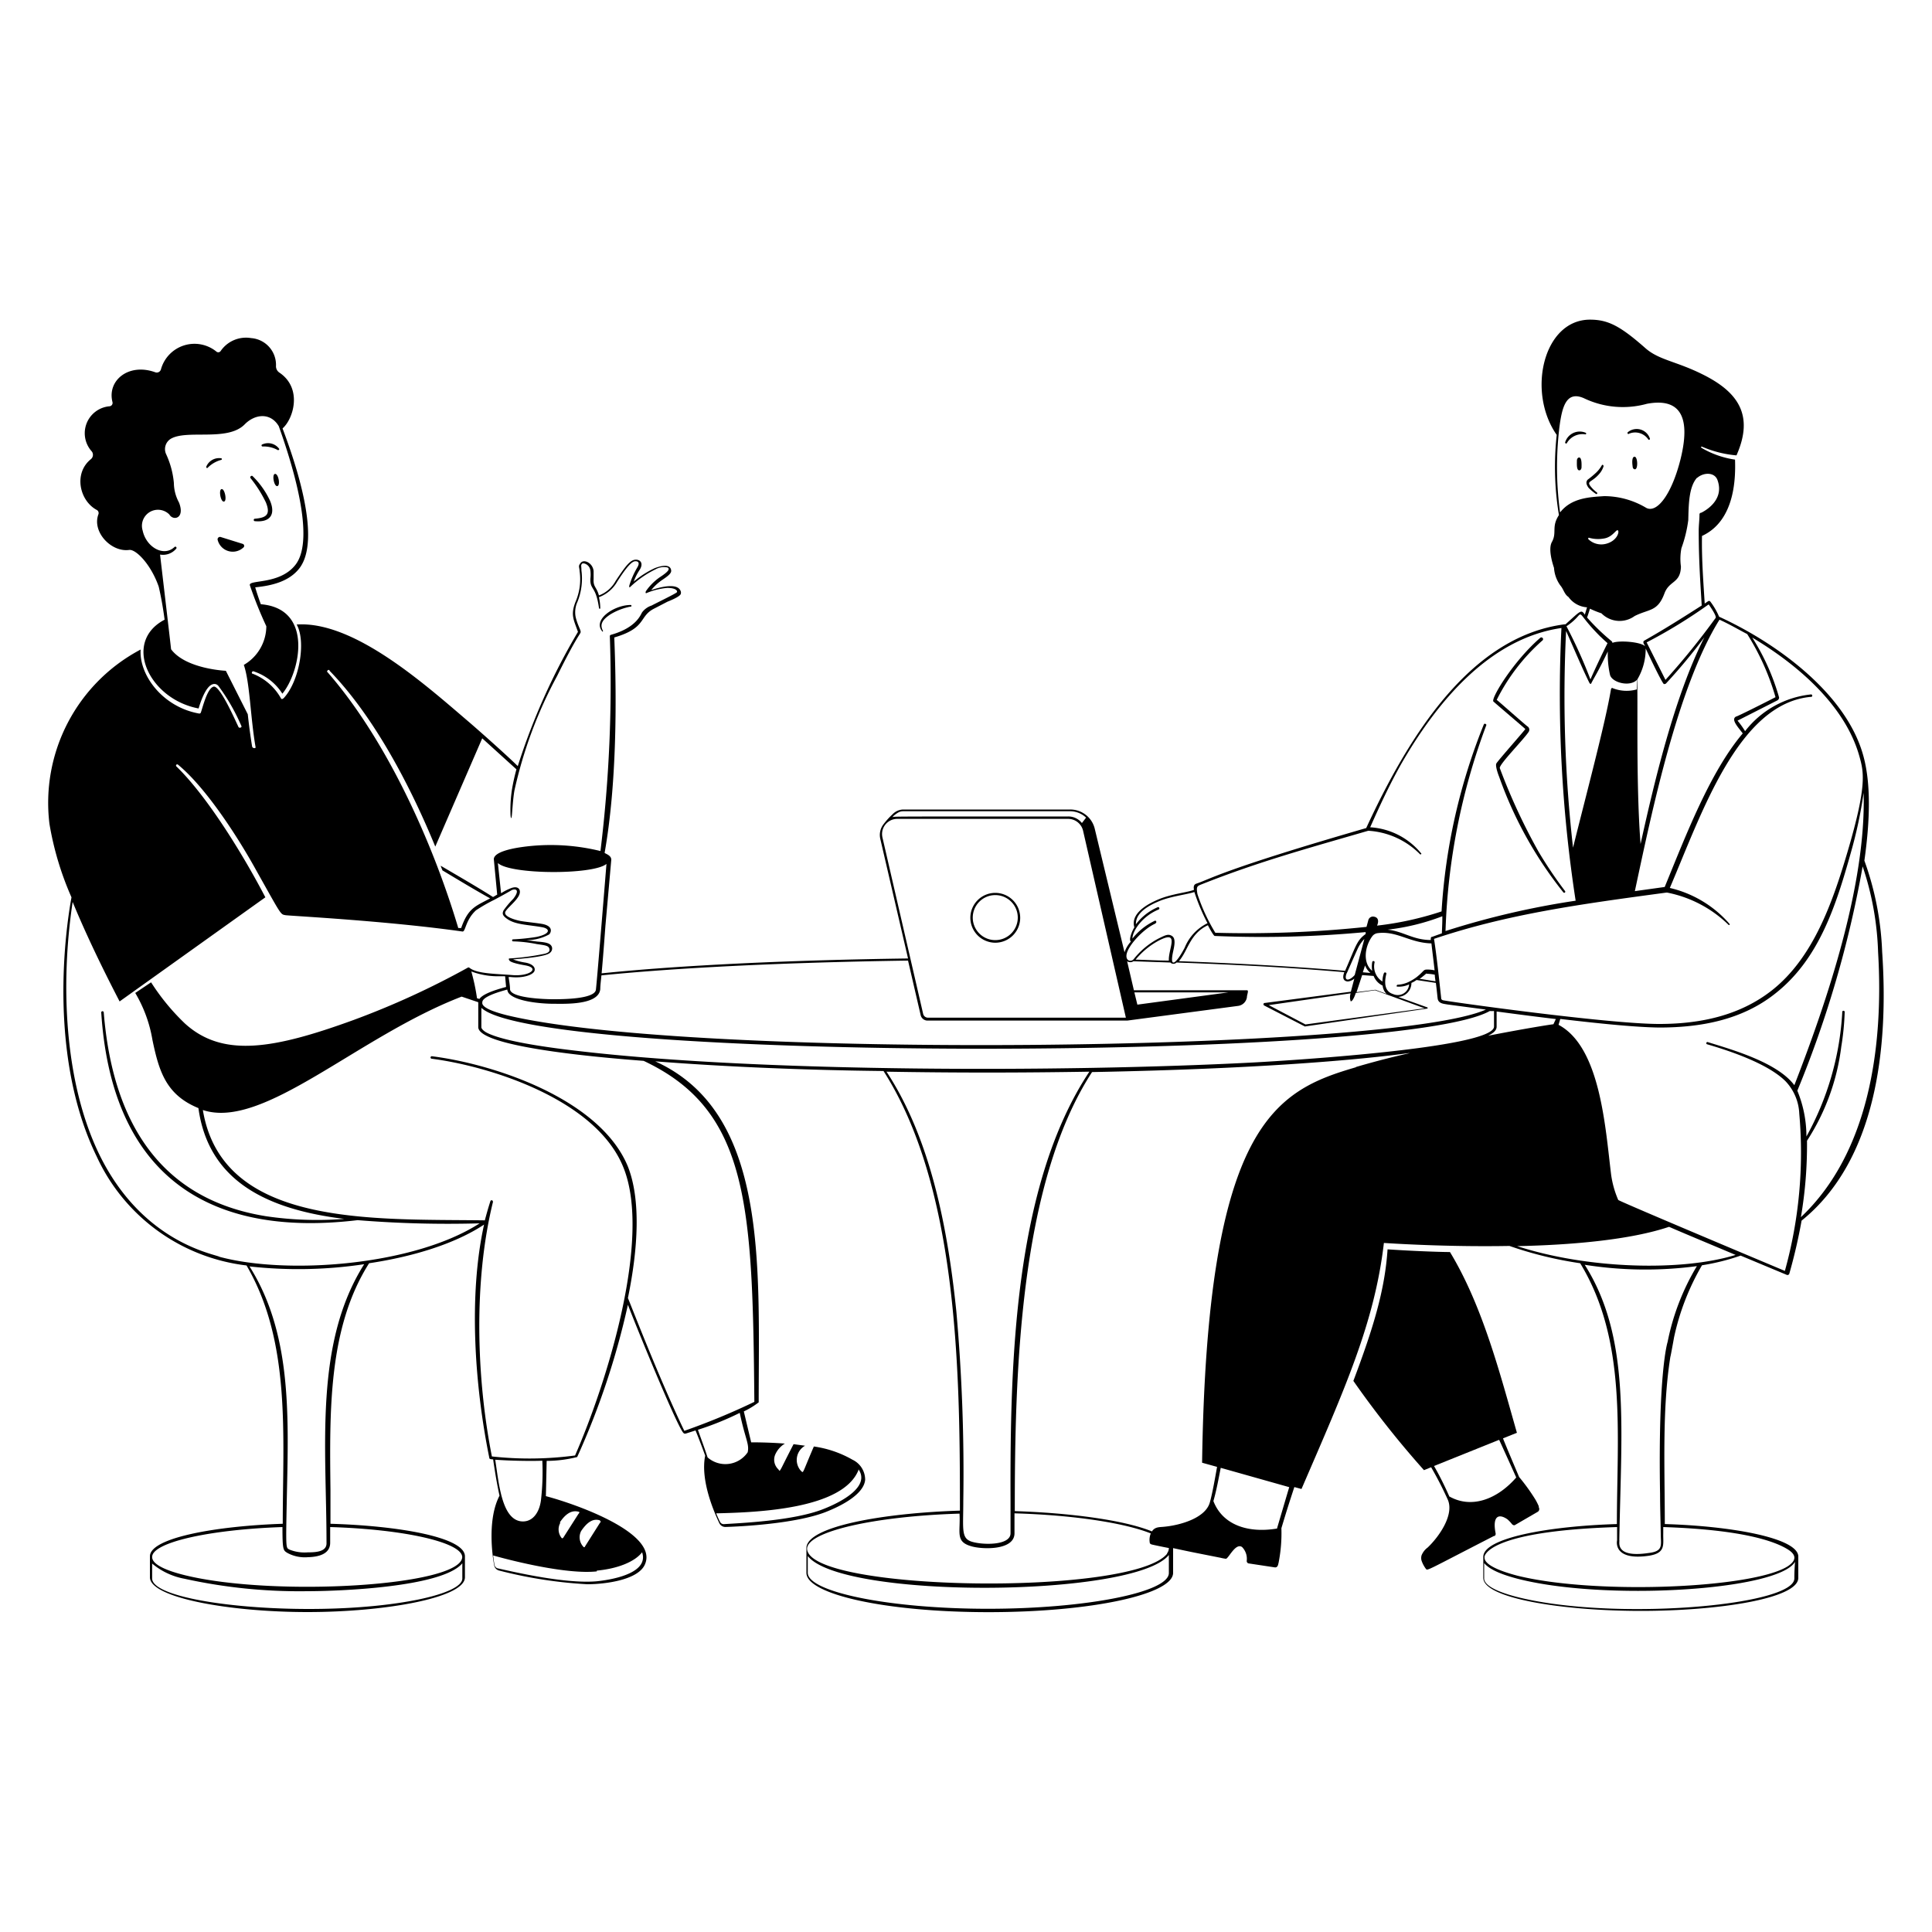 <svg xmlns="http://www.w3.org/2000/svg" viewBox="0 0 400 400" id="Conversation-Businessman-Customer-3--Streamline-Milano.svg" height="400" width="400"><desc>Conversation Businessman Customer 3 Streamline Illustration: https://streamlinehq.com</desc><g fill="#000000"><path d="M54.4 92.44a6 6 0 0 1 3.14 0.76c0.2 0 0.34 -0.16 0.24 -0.3a2.84 2.84 0 0 0 -3.44 -0.9 0.2 0.2 0 0 0 0.06 0.44zm70.48 38.24c-0.86 -1.48 0 -2.48 1.46 -3.46a12.82 12.82 0 0 1 4.16 -1.62 0.18 0.18 0 1 0 0 -0.34c-3.32 0 -8 3.08 -5.72 5.56 0 -0.14 0.06 -0.14 0.1 -0.14zM45.78 95.22c0.2 0 0.2 -0.34 0 -0.34a2.86 2.86 0 0 0 -3.08 1.76c0 0.2 0.14 0.36 0.3 0.2a6.24 6.24 0 0 1 2.78 -1.62zm11.14 2.9c-0.66 0.12 -0.18 2.66 0.5 2.52s0.22 -2.64 -0.5 -2.52zm-10.54 5.72c0.66 -0.1 0.16 -2.68 -0.5 -2.58s-0.2 2.74 0.5 2.58zm3.86 8.76 -4.56 -1.42a0.5 0.5 0 0 0 -0.6 0.66 3.22 3.22 0 0 0 5.26 1.56 0.44 0.44 0 0 0 -0.1 -0.8zm1.62 -13.62A26.14 26.14 0 0 1 55.04 104c1.08 2.64 0 3.2 -2.32 3.4a0.26 0.26 0 0 0 0 0.5c3.3 0.32 4.36 -1.46 3.18 -4.24a17.4 17.4 0 0 0 -3.64 -5.12c-0.26 -0.12 -0.56 0.18 -0.4 0.44z" stroke-width="1"></path><path d="M389.68 197.06a62.2 62.2 0 0 0 -3.68 -18.88c1.18 -8.32 1.38 -16 -0.24 -21.78 -3.54 -12.82 -17.88 -23.24 -29.84 -28.72a14.76 14.76 0 0 0 -1.82 -3.14 0.34 0.34 0 0 0 -0.4 -0.1l-0.76 0.52c-0.2 -3.5 -0.66 -8.92 -0.56 -14 7.04 -3.24 6.94 -12.52 6.84 -15.8a19.16 19.16 0 0 1 -6.84 -2.38s-0.26 -0.16 -0.2 -0.26 0.3 0 0.3 0a22.76 22.76 0 0 0 7.04 1.76c3.7 -8.36 0.3 -13.16 -7.08 -16.8 -5.42 -2.7 -9.02 -2.94 -11.8 -5.42 -5.18 -4.56 -7.7 -5.88 -11.44 -5.88 -9.68 0 -13.12 14.98 -6.9 23.86a61.02 61.02 0 0 0 0.46 16.6c-1.62 2.48 -0.36 3.6 -1.46 5.58 -0.92 1.66 0.44 5.3 0.44 5.36a7 7 0 0 0 1.32 3.64c0.66 0.76 0.82 1.82 1.68 2.38a5.14 5.14 0 0 0 3.84 2.14l-0.46 1.52c-0.76 -1.16 -0.86 -0.82 -4 2h-0.2c-19.88 2.56 -32.66 24 -41.06 42.18 -29.46 8.52 -32.22 10.52 -35.14 11.5 -0.62 0.2 -0.62 0.7 -0.52 1.3 -1.36 0.52 -4.5 0.82 -7.14 1.88 -5.56 2.28 -5.56 4.72 -5.2 5.88 -0.52 0.8 -1.22 2.64 -0.72 2.94a6.3 6.3 0 0 0 -1.32 2.22l-6.16 -25.56a5.2 5.2 0 0 0 -5.1 -4H187.02a3.16 3.16 0 0 0 -2.24 1 15.68 15.68 0 0 0 -1.82 2 3.62 3.62 0 0 0 -0.7 3.1L188 198.44c-24.66 0.34 -47.14 1.4 -63.44 3.08 0.4 -4.4 0.8 -10.12 0.8 -10l1.2 -13.52c0 -0.92 -1.18 -1.22 -1.38 -1.42 2.48 -14 2.54 -31.24 2 -44.6 6.82 -2 5 -4.36 8.3 -6l2.74 -1.42s2.52 -0.96 2.72 -1.58a0.88 0.88 0 0 0 0 -0.56c-0.62 -1.84 -4.26 -0.88 -6.12 -0.24a10.82 10.82 0 0 1 2.12 -2c1.38 -0.92 2.18 -1.52 2 -2.18 -0.22 -1.3 -2.14 -0.86 -3.4 -0.36a19.34 19.34 0 0 0 -4.34 2.78 11.58 11.58 0 0 1 1.22 -2.42c0.86 -1.32 0.2 -2.18 -0.86 -2.12s-2 1.22 -4.1 4.4a6.56 6.56 0 0 1 -3.46 3c-0.5 -1.82 -1.2 -1.72 -1.1 -3.4v-1.66c-0.2 -1.72 -2 -2.48 -2.64 -1.72s-0.3 0.8 -0.26 1.76a11.72 11.72 0 0 1 -0.8 6.24c-1.12 2.78 -0.46 3.7 0.46 6.32a134.22 134.22 0 0 0 -12.46 27.8c-2 -2 -8.16 -7.48 -10.18 -9.2 -9.12 -7.8 -23.8 -20.92 -35.6 -20.12 2 3.5 0.56 11.86 -2.74 15.3 -0.1 0 -0.3 0.3 -0.5 0a11.46 11.46 0 0 0 -5.88 -5.12c-0.3 0 -0.14 -0.56 0.16 -0.5a11.18 11.18 0 0 1 6 4.64c3.68 -4.44 6.56 -17.62 -4.46 -18.52 -0.42 -1.16 -0.82 -2.32 -1.16 -3.5 3.44 -0.34 6.98 -1.2 9.1 -3.88 4.72 -6 -0.76 -21.88 -3.44 -29.02 2.28 -2 4.16 -8.32 -0.66 -11.56a1.58 1.58 0 0 1 -0.7 -1.36A5.56 5.56 0 0 0 52 70a6.36 6.36 0 0 0 -6.32 2.68 0.6 0.6 0 0 1 -0.82 0.16 7.2 7.2 0 0 0 -11.54 3.64 0.9 0.9 0 0 1 -1.16 0.6c-5.52 -2 -10 1.68 -8.88 6.14a0.7 0.7 0 0 1 -0.64 0.9 5.6 5.6 0 0 0 -3.64 9.34 1.16 1.16 0 0 1 -0.2 1.62c-3.6 2.92 -2.34 8.56 1.2 10.48a0.74 0.74 0 0 1 0.36 0.96c-1.32 3.6 2.64 7.84 6.38 7.34 1.36 -0.2 4.5 2.94 6.12 7.6 0.52 2.22 0.92 4.56 1.22 6.84 -8.8 4.6 -3.24 16.46 7.04 18.38 0.3 -1.02 1.42 -4.62 2.94 -5.02a1.06 1.06 0 0 1 1.16 0.36 40.76 40.76 0 0 1 4.76 8.3c0.16 0.3 -0.46 0.5 -0.6 0.2 -0.62 -1.26 -3.86 -8.7 -5.16 -8.36s-2.22 4.16 -2.64 5.38a0.36 0.36 0 0 1 -0.3 0.2c-7.6 -1.32 -12.52 -8 -12.16 -13.26a35.88 35.88 0 0 0 -18.88 36.1 63.56 63.56 0 0 0 4.56 15.2C14.8 186 8.62 216 20 239.4A39.2 39.2 0 0 0 51.04 262c9.26 15.88 7.5 35.26 7.5 53.48 -13.72 0.46 -27.5 2.88 -27.5 6.74v4.34c0 4.26 16.56 7.2 32.62 7.2s32.6 -2.94 32.6 -7.2v-4.34c0 -4 -14 -6.34 -27.84 -6.74v-6.94c-0.18 -16.28 -0.5 -33.62 8 -47 9.08 -1.36 17.74 -4 23.8 -8 -3.3 14.9 -1.88 33.7 1.08 48.26 0 0.36 0.4 0.3 0.8 0.36 0.4 2.78 0.86 5.46 1.32 7.5 -2.52 4.82 -1.52 12.26 -1.1 14.44a1.36 1.36 0 0 0 1 1.06 93.26 93.26 0 0 0 18.26 2.84c3.64 0 10.72 -0.86 12 -4.24 2.54 -6.34 -14 -12.26 -20.56 -14l0.16 -7.3a26 26 0 0 0 6.32 -0.8A159.76 159.76 0 0 0 130 270.14c2 5.2 9.7 24 11.38 26.4 0.26 0.34 0.4 0.3 0.62 0.26l2 -0.64c0.46 1.12 1.22 3.04 2 5.22 -1.06 5.26 2 12 2.94 14a1.38 1.38 0 0 0 1.28 0.76c3.28 -0.1 14.42 -0.66 20.7 -3.08 5.06 -2 8 -4.36 8.2 -6.68a4.58 4.58 0 0 0 -2.62 -4.16 22.32 22.32 0 0 0 -8 -2.74c-1.42 3.28 -1.9 4.6 -2.14 5.04s-0.28 0.2 -0.54 0a3.38 3.38 0 0 1 0.86 -5.2l-2.38 -0.32c-1.74 3.34 -2.36 4.7 -2.66 5.2s-0.26 0.28 -0.5 0a2.72 2.72 0 0 1 -0.64 -3.04 5.02 5.02 0 0 1 2 -2.28c-3.38 -0.26 -6.18 -0.26 -6.98 -0.26l-1.52 -6.4a17.06 17.06 0 0 0 3.08 -1.88c0 -28.4 2 -60 -21.42 -70.6 15.1 1.18 32 1.84 47.26 2 15.14 23.64 15.82 61.02 15.82 89.02v2c-16 0.5 -31.78 3.3 -31.78 7.76v5.12c0 4.46 16.46 8.14 37.72 8.14s38.2 -3.68 38.2 -8.14v-5.12c4 0.86 3.88 0.82 9.82 2a8.76 8.76 0 0 0 1.06 0.2c0.5 0.2 2 -3.4 3.4 -2.42a3.48 3.48 0 0 1 0.96 2.88 0.52 0.52 0 0 0 0.34 0.5l5.42 0.82c0.76 0.14 0.76 -0.82 0.82 -0.86a31.54 31.54 0 0 0 0.6 -7.24c0.96 -3.2 1.38 -4.56 2.68 -8.52l1.48 0.4c8.96 -20.76 15.14 -34.42 17.06 -50.94 4.66 0.3 14.88 0.82 26 0.62a79.64 79.64 0 0 0 14.64 3.58c9.74 16 7.6 35.24 7.6 54 -14 0.42 -27.66 2.84 -27.66 6.78v4.36c0 4.26 16.56 6.84 32.62 6.84s32.6 -2.54 32.6 -6.84v-4.46c-0.14 -3.84 -14 -6.28 -27.64 -6.68 0 -11.62 -0.58 -23.8 1.16 -34.68 0 0.24 0.76 -4 0.76 -4a50.7 50.7 0 0 1 5.78 -14.9 46 46 0 0 0 8 -2l9.58 4a0.4 0.4 0 0 0 0.5 -0.26 111.3 111.3 0 0 0 2.54 -10.98c15.48 -12.48 18.04 -35.78 16.68 -55.66zm-4.72 -40.5c0.92 3.28 1.62 6 -2.42 19.7 -3.1 10.52 -7.1 22 -15.66 28.76 -6.68 5.26 -14.88 6.98 -23.38 6.98 -10.64 0 -44.16 -4.7 -44.78 -4.92 -0.24 -0.1 -0.34 -0.2 -0.34 -0.44 -0.46 -4.2 -0.92 -8.62 -1.48 -12.26 15.34 -5.16 30.44 -7.2 48.12 -9.58h0.14a25.12 25.12 0 0 1 12.72 6.68 0.14 0.14 0 0 0 0.2 0 0.18 0.18 0 0 0 0 -0.2 23.42 23.42 0 0 0 -12.36 -7.44c6.6 -15.44 14.16 -38.16 29.16 -39.56a0.26 0.26 0 1 0 0 -0.5 19.86 19.86 0 0 0 -13.58 7.6 17.64 17.64 0 0 0 -1.56 -2.18l8.26 -4.2a0.68 0.68 0 0 0 0.34 -0.6 46.84 46.84 0 0 0 -5.56 -12.4c9.32 5.56 19.22 14 22.18 24.56zm-95.76 47.7a4.8 4.8 0 0 0 2.54 -0.46 2.36 2.36 0 0 1 -3.34 2c-1.76 -0.54 -1.82 -2.38 -1.38 -4.14 0.12 -0.32 -0.4 -0.46 -0.5 -0.16a5.02 5.02 0 0 0 -0.3 1.72 3.7 3.7 0 0 1 -1.62 -4c0 -0.3 -0.46 -0.36 -0.5 0a5.3 5.3 0 0 0 0 1.78c-2 -1.62 -1.56 -5.02 0 -7.14a1.64 1.64 0 0 1 1.12 -0.66c4 -0.52 6.6 2 11.14 2.12 0.2 1.78 0.46 3.76 0.66 5.58a6.46 6.46 0 0 0 -1.62 -0.16c-0.76 0 -0.56 0.36 -2.18 1.62a10 10 0 0 1 -1.88 1.08 6.14 6.14 0 0 1 -2 0.44 0.26 0.26 0 0 0 -0.14 0.38zm-9.56 3.04c0.46 0.14 1.06 -1.68 1.06 -1.72l4 -0.56 10.24 3.74 -24.66 3.34 -7.6 -4 16.96 -2.44a2.58 2.58 0 0 0 0 1.64zm2.52 -6 0.46 -1.42a3.7 3.7 0 0 0 1.12 1.56zm2.24 0.76a3.66 3.66 0 0 0 1.86 2 2.74 2.74 0 0 0 0.82 1.72l-2.32 -0.86 -3.9 0.5 1.16 -3.54zm-5.88 -1.06c-10 -0.86 -21.52 -1.52 -34.44 -2 1.9 -2.18 2.22 -5.66 6 -7.44 0.12 0.24 1.16 2.22 1.42 2.22a230.58 230.58 0 0 0 31.24 -0.8v0.4c-1.86 1.34 -2 2.46 -4.22 7.54zm0.3 0.54s2.14 -4.86 2.18 -4.9a7.4 7.4 0 0 1 1.48 -2.24l-2 7.46c-1.04 1.22 -2.36 1.44 -1.66 -0.4zm17.42 -7.24a0.64 0.64 0 0 0 0 0.32c-3.7 0 -5.72 -1.82 -8.96 -2.14a46.1 46.1 0 0 0 11.34 -2.78c0 1.12 0 1.12 -0.1 3.54l-2 0.72a0.26 0.26 0 0 0 -0.28 0.26zm-0.9 7.3a10.32 10.32 0 0 1 1.72 0.2c0 0.46 0.1 0.96 0.14 1.36 -1.06 -0.14 -2.12 -0.34 -3.28 -0.5a17.48 17.48 0 0 0 1.42 -1.14zM356 128.3c2 0.9 3.86 2 5.74 2.98a50.8 50.8 0 0 1 5.86 13.06c-1.36 0.72 -8.2 4.16 -8.14 4 -1.12 0.56 0.2 2 1.36 3.5 -6.78 8 -11.78 21.12 -16.16 31.8l-6.18 0.86C342 168 347.36 142.16 356 128.3zm-2.22 -3.14c0.36 0.5 1.68 2.42 1.42 2.78a153.04 153.04 0 0 1 -10.38 12.82l-3.9 -7.76a106 106 0 0 0 12.8 -7.84zm-2.38 -26.24c1.36 -1.16 3.54 -1.16 4.16 0.4 1.72 4.56 -3.3 6.8 -3.34 6.84a0.34 0.34 0 0 0 -0.36 0.36c0 1.12 -0.16 2.22 -0.16 3.34 0 6.54 0.4 11.54 0.62 15.5 -6.64 4.26 -9.28 5.78 -12 7.34a0.56 0.56 0 0 0 0 0.56l0.3 0.56c-0.9 -0.96 -5.52 -1.28 -6.78 -0.72a0.54 0.54 0 0 0 -0.16 -0.34 43.7 43.7 0 0 1 -5.1 -4.92c0.1 -0.2 0.5 -1.46 0.6 -1.82a19 19 0 0 0 2.38 0.96 5.28 5.28 0 0 0 6.88 0.56c3.04 -1.52 4.76 -0.86 6.18 -4.72 1.02 -2.68 3.3 -2 3.4 -5.52a11.66 11.66 0 0 1 0.1 -3.8 27.22 27.22 0 0 0 1.42 -5.82c0.08 -3.04 0.08 -6.84 1.8 -8.76zm-22.4 12.42a6.74 6.74 0 0 0 3.14 0.14c1.78 -0.3 2.5 -2 2.84 -1.66s-0.24 2.22 -2.52 2.78a3.84 3.84 0 0 1 -3.6 -0.96c-0.1 -0.16 0 -0.36 0.14 -0.3zm-6 -5.22a69.7 69.7 0 0 1 -0.14 -17.68c0.54 -4.16 1.4 -7.6 5.06 -6a18.66 18.66 0 0 0 13.06 1.16c6 -1.12 9.42 1.58 6.94 11.54 -1.82 7.2 -4.86 11.2 -7.1 10a17.02 17.02 0 0 0 -8.7 -2.42c-2.86 0.2 -6.76 0.3 -9.14 3.4zm8.4 25.72c0.46 0.46 0.98 0.92 1.42 1.32 -2 4 -3.44 7.28 -3.54 7.5a101.54 101.54 0 0 0 -4.96 -11c4.68 -3.14 0.8 -4.06 7.06 2.18zm-7.14 -1.16c1.86 4.18 3.36 7.78 4.76 10.6 0.2 0.44 0.4 0.34 0.46 0.14 0.72 -1.42 1.22 -2 3.4 -6.54a19.34 19.34 0 0 0 0.46 4.86c0.44 1.62 4.24 2.58 5.66 0.92a12.4 12.4 0 0 0 1.72 -6.4s3.04 6.5 3.7 7.3c0.1 0.16 0.36 0 0.46 0a117.2 117.2 0 0 0 8 -9.62c-6.22 12.26 -10.42 30.14 -13.22 42.8 -0.86 -11.04 -0.6 -26 -0.66 -32s-0.1 0 -0.14 0a7.8 7.8 0 0 1 -4.96 -0.26c-0.14 -0.12 -0.28 0 -0.36 0.2 -1.16 7 -5.22 22.14 -7.86 32.82a277.38 277.38 0 0 1 -1.44 -44.82zm-75.46 52.4c12 -4.76 22.24 -7.52 34.48 -11.08a16.42 16.42 0 0 1 10.72 4.86c0.16 0.14 0.38 -0.12 0.22 -0.2a14.78 14.78 0 0 0 -10.54 -5.38c2 -4.5 4 -8.8 6.42 -13.1 7.5 -13.04 18.36 -26 33.18 -28.16a280.76 280.76 0 0 0 2.94 56.46 170.92 170.92 0 0 0 -26.94 6.28 133.1 133.1 0 0 1 8.44 -42.6c0.1 -0.26 -0.4 -0.44 -0.5 -0.2a123.16 123.16 0 0 0 -8.76 38.74 65.84 65.84 0 0 1 -13.36 2.94s0.8 -1.62 -0.66 -1.86a1 1 0 0 0 -1.16 0.8l-0.36 1.32a235.42 235.42 0 0 1 -31.3 1.22 38 38 0 0 1 -3.7 -8c-0.28 -1.58 -0.08 -1.66 0.88 -2.04zm-9.52 8c0.3 -0.14 0 -0.6 -0.2 -0.44a13.04 13.04 0 0 0 -4.62 3.68c0 -1.56 2 -4.6 5.38 -6a0.26 0.26 0 1 0 -0.22 -0.46 11.3 11.3 0 0 0 -4.44 3.5c0 -0.96 0.2 -2.94 5 -4.86 2.38 -0.96 5.68 -1.32 7.1 -1.82a41.76 41.76 0 0 0 2.72 6.46 9.68 9.68 0 0 0 -4.72 5.06c-1.72 3.3 -3.18 4.46 -2.42 0.92 0.24 -1.12 0.64 -2.74 -0.16 -3.3s-1.42 -0.2 -2.78 0.46a16 16 0 0 0 -5.12 4.2c-0.48 0.72 -1.66 0.58 -1.58 -0.66 0.08 -1.82 3.52 -5.56 6.06 -6.64zm2.72 7.8c-2.22 0 -4.56 -0.14 -6.88 -0.2a16 16 0 0 1 4.9 -4c4.32 -2.18 1.82 1.82 1.98 4.2zm-56.96 -30c0.9 -0.72 1.3 -0.92 2 -0.92h34.54a4.84 4.84 0 0 1 3.28 1.32l-0.86 1.12a3.58 3.58 0 0 0 -2.84 -1.36c-38.58 0 -35.64 0 -36.4 0.14zm-2.34 4.5a3.14 3.14 0 0 1 3.1 -3.84h35.28a3.18 3.18 0 0 1 3.16 2.46l8.86 38.7H192.14a1.02 1.02 0 0 1 -1.02 -0.82zM188 198.88l2.6 11.24a1.46 1.46 0 0 0 1.46 1.18h41.34l22.94 -3.04a2.12 2.12 0 0 0 1.82 -1.78c0 -0.56 0.46 -1.46 0 -1.46h-23.4l-1.4 -6a1.18 1.18 0 0 0 1.3 0l7.66 0.26a0.88 0.88 0 0 0 1.26 0c13.02 0.46 24.72 1.12 34.74 2 -0.2 0.56 -0.4 1.32 0.1 1.72a1.1 1.1 0 0 0 0.7 0.2 2.38 2.38 0 0 0 1.28 -0.6l-0.72 2.72 -17.86 2.34c-0.2 0 -0.34 0.28 -0.12 0.5l8.46 4.36 25.32 -3.7c0.14 0 0.14 -0.26 0 -0.26l-6 -2.16a2.88 2.88 0 0 0 2.74 -2.9 5.24 5.24 0 0 0 1.06 -0.6l4 0.6c0.22 1.68 0.32 2.9 0.36 3.14 0.1 1.18 1.32 1.18 2 1.32l8 1.06c-19.58 8.74 -164.12 10.36 -202.5 1.22 -5.52 -1.36 -5.32 -2.38 -5.28 -2.74 0 -1.2 3.7 -2.22 5.16 -2.62a1.74 1.74 0 0 0 0.26 0.7c1.42 1.82 7 2.24 9.26 2.24s9.42 0.34 9.74 -3.04c0 -0.76 0.14 -1.78 0.24 -2.84 16.22 -1.64 38.8 -2.7 63.48 -3.06zm46.86 6.58h19.48l-18.86 2.54zm-137.3 -4.34a15.56 15.56 0 0 0 6 1h1.02l0.2 2.22c-3.1 0.82 -4.92 1.62 -5.52 2.48l-0.5 -0.14a42.52 42.52 0 0 0 -1.18 -5.56zm28 -22.24s-1.88 23.34 -2.18 26c-0.2 2 -7.08 2 -8.86 2s-8.66 -0.24 -8.92 -2c0 -0.86 -0.24 -2.14 -0.3 -2.6h0.4c2.64 0.3 4.76 -0.46 4.98 -1.32s-0.74 -1.46 -1.88 -1.66a12.82 12.82 0 0 1 -2.58 -0.66c1.3 -0.14 6.92 -0.5 7.7 -1.42a1.1 1.1 0 0 0 0.34 -1.18c-0.3 -0.8 -1.3 -0.96 -3.04 -1.1l-2.22 -0.3a9.64 9.64 0 0 0 4.7 -1.18c0.36 -0.34 0.92 -1.62 -1.2 -2.12 -0.86 -0.2 -4 -0.5 -4.92 -0.7s-3.6 -0.92 -2.88 -2 2.94 -2.64 2.94 -4c0 -0.66 -0.54 -1.2 -1.72 -0.8a11.16 11.16 0 0 0 -2.18 1.1l-0.66 -6.26c2.56 2.42 19.7 2.48 22.46 0.2zm-57.32 -40c9.06 9.32 16.6 23.54 21.88 36.4l9.72 -22.42 7.08 6.42a41.48 41.48 0 0 0 -0.92 4.16 27.32 27.32 0 0 0 -0.32 4.7c0 1.22 0.2 1.84 0.32 0.42s0.24 -3.34 0.5 -4.86A91.26 91.26 0 0 1 115.32 140c4.34 -8.76 4.9 -8.72 4.9 -9.18s-0.7 -1.52 -1.06 -3.18a5.2 5.2 0 0 1 0.4 -3.04 12.88 12.88 0 0 0 0.82 -6.48c0 -0.92 -0.16 -1.06 0.1 -1.38s1.62 0.12 1.76 1.42a6.96 6.96 0 0 1 0 1.58c-0.14 2.48 1.12 1.42 1.78 6.18 0 0.16 0.34 0.12 0.26 0a10 10 0 0 0 -0.28 -2.28 7.24 7.24 0 0 0 3.8 -3.24c1.88 -2.94 2.98 -4.16 3.7 -4.2s1 0.4 0.4 1.36a17.28 17.28 0 0 0 -1.62 3.7c0 0.36 0 0.4 0.16 0.3a20.76 20.76 0 0 1 5.3 -3.7 3.5 3.5 0 0 1 2.5 -0.36 0.36 0.36 0 0 1 0.2 0.32c0 0.44 -1.02 1.16 -1.88 1.72a11.46 11.46 0 0 0 -2.78 2.78c-0.26 0.4 0 0.56 0 0.5a14.42 14.42 0 0 1 4.36 -1.1c1.86 0 2.16 0.64 2 0.9s-5.1 2.64 -5.2 2.74a4 4 0 0 0 -2 1.42c-0.3 0.46 -1.16 3.18 -6.48 4.66a0.3 0.3 0 0 0 -0.2 0.24 284.98 284.98 0 0 1 -1.94 44.52 43.08 43.08 0 0 0 -16.32 -0.82c-1.56 0.22 -5.72 0.92 -5.76 2.5l0.7 7.34 -0.86 0.5c-3.14 -2 -7.64 -4.6 -10.84 -6.48 0.1 0.36 0.26 0.66 0.36 0.96 3 1.8 6.8 4.1 9.88 5.8 -3.04 1.62 -4.56 2 -6 6.14h-0.6C89.58 174.38 80 153.06 67.7 139.04c0.08 -0.24 0.3 -0.48 0.52 -0.26zm-21.48 0s-8.3 -0.36 -11.34 -4.46c0 -0.2 -2.44 -20.92 -2.28 -19.6a3.56 3.56 0 0 0 3.34 -1.22 0.24 0.24 0 0 0 -0.36 -0.34c-2.24 2.12 -5.86 0 -6.58 -3.4a3.32 3.32 0 0 1 5.52 -3.34c0.8 1.38 3.3 0.84 2 -2.48A8.62 8.62 0 0 1 36 100a18 18 0 0 0 -1.62 -6 2.5 2.5 0 0 1 0.96 -3.14c3.34 -2 11.74 0.62 15.3 -2.98 2.12 -2.18 5.36 -2.54 7.08 0.36 2.38 6.68 7.86 23.24 3.4 28.76 -3.3 4.14 -9.82 2.94 -9.38 4.2a84.82 84.82 0 0 0 3.4 8.46 9.32 9.32 0 0 1 -4.66 8c1.26 3.64 1.36 10.88 2.44 17.06 0 0.3 -0.66 0.2 -0.72 -0.16 -0.36 -2.16 -0.66 -4.44 -0.9 -6.68zm48.96 187.92c0 1.62 -3.4 3.2 -9.28 4.4 -20.82 4.18 -54.94 1 -54.94 -4.4v-3.08a14.44 14.44 0 0 0 6.68 3.14 110.6 110.6 0 0 0 25.42 2.58c6.64 0 28 -0.82 32.12 -5.78zm-27.36 -7.4v-3.24c15.4 0.46 27.34 3.2 27.34 6.24 -0.32 6 -38.92 8.26 -57.38 3.74 -1.86 -0.46 -6.78 -1.76 -6.82 -3.74 -0.12 -3.04 11.8 -5.72 26.98 -6.24 0 4.86 0.16 4.82 1.06 5.38a7.62 7.62 0 0 0 4.2 0.86c2.26 -0.06 4.62 -0.66 4.62 -3zm-0.76 0c0.1 1.82 -2 2 -3.9 2a8.4 8.4 0 0 1 -3.74 -0.56c-0.8 -0.46 -0.8 0.24 -0.56 -11.54 0.36 -16.62 0.92 -33.38 -7.74 -47.1a91.68 91.68 0 0 0 23.74 -0.46c-10.4 16.44 -7.8 37.86 -7.8 57.62zm-22.12 -59.18c-1.06 -0.62 -15.9 -2.84 -24.86 -21.08 -7.4 -15.14 -8.1 -35.64 -5.58 -52.4 4 9.72 9.06 19.28 9.72 20.6 0.56 -0.4 26 -18.58 30.18 -21.56 -4.24 -8.16 -11.8 -20.68 -18.42 -27.1a0.24 0.24 0 1 1 0.34 -0.36c5.74 4.72 12.32 14.84 16.26 22 5.22 9.3 4.92 8.96 6 9.16 0.86 0.14 21.02 1.16 36.62 3.38 0.66 0.12 0.6 -2.38 2.82 -4.4a34.32 34.32 0 0 1 3.8 -2.18c1.62 -0.86 3.14 -1.72 3.6 -2 0.86 -0.36 1.72 0 0.3 1.82a18.52 18.52 0 0 0 -2 2.38c-0.26 0.56 -0.36 1.02 0.76 1.78 1.7 1.22 4.46 1.2 7.28 1.72 1.58 0.3 1.78 1.36 -1.22 2a40.68 40.68 0 0 1 -4.9 0.5 0.22 0.22 0 0 0 0 0.42 28.22 28.22 0 0 1 4.96 0.56c1.62 0.24 2.38 0.3 2.58 0.9s-0.16 0.92 -1.02 1.12a49.58 49.58 0 0 1 -7.28 0.96 0.18 0.18 0 0 0 0 0.3c0 0.56 2.72 1.02 3.28 1.12 3.24 0.54 0.96 2.4 -2.88 2 -3.2 -0.26 -7.14 -0.24 -8.66 -1.52 0 0 -0.2 -0.1 -0.3 0a170.46 170.46 0 0 1 -23.66 10.84c-16.5 6 -27.08 7.88 -34.94 0.7a46 46 0 0 1 -6.98 -8.5l-3.28 2.2a28 28 0 0 1 3.56 9.72c1.36 6.52 2.82 11.38 9.52 14.12 2.12 15.4 14.62 21.02 30.18 22.94a72 72 0 0 1 -16.22 -0.56c-22 -3.54 -31.74 -19.64 -33.56 -42.18a0.26 0.26 0 0 0 -0.52 0c2 31.18 19.56 47 53.08 43a232.2 232.2 0 0 0 25.26 0.66C85.78 262 59.6 264 45.48 260.22zm57.06 42c3.86 0.28 8.44 0.28 9.74 0.2a50.64 50.64 0 0 1 -0.28 8.18c-0.34 2.64 -1.82 4.7 -4.24 4.36 -3.94 -0.62 -4.5 -8.12 -5.22 -12.66zm21.74 12.96 -3.2 5.06c0 0.1 -0.2 0.16 -0.3 0a2.86 2.86 0 0 1 -0.46 -3.26c1.18 -1.74 2.4 -2.66 3.84 -2.22 0.2 0.2 0.26 0.3 0.12 0.5zm-8.36 0c1.14 -1.72 2.42 -2.58 3.84 -2.2 0.24 0 0.26 0.22 0 0.46l-3.18 4.98c-0.1 0 -0.2 0.16 -0.3 0a2.8 2.8 0 0 1 -0.28 -3.12zm7.64 10c4.3 -0.4 7.86 -1.82 9.38 -3.8 1.36 4 -5.04 5.54 -9.32 6 -6.64 0.6 -17.48 -2 -20.62 -2.68a0.88 0.88 0 0 1 -0.6 -0.66c-0.1 -0.46 -0.2 -1.12 -0.3 -2 4.1 1.16 15.28 3.96 21.46 3.3zm54.18 -20.98c2.44 3.54 -3.34 6.7 -7.34 8.26 -6.22 2.44 -17.32 2.88 -20.56 3.1a0.86 0.86 0 0 1 -0.76 -0.46c-0.2 -0.4 -0.5 -1.02 -0.8 -1.78 8.76 -0.2 26.22 -0.9 29.46 -8.96zm-22.94 -3.52a5.58 5.58 0 0 1 -8.3 1.06c-0.7 -2.14 -1.52 -4.3 -2 -5.72a60.42 60.42 0 0 0 8.66 -3.5c1.14 5.48 2.02 6.4 1.64 8.16zm1.38 -10.44a141.08 141.08 0 0 1 -14.5 6c-5.48 -11.4 -11.68 -27.68 -11.68 -27.48 2.14 -10.38 2.68 -20.44 0 -27.24 -5.76 -14 -27.7 -21.22 -40.6 -22.84a0.26 0.26 0 1 0 0 0.52c12 1.56 34 8.4 39.66 22.48 6 14.78 -3.56 44.96 -10 59.66a70.84 70.84 0 0 1 -17.22 0.2c-3.18 -16.12 -3.84 -36.16 0.22 -52.68 0 -0.44 -0.42 -0.44 -0.52 -0.2 -0.46 1.42 -0.8 2.64 -1.16 4C76.88 252.36 46 254 42 229.82c12.52 4.16 32 -15.18 53.58 -23.48l3.44 1.16v5.22c0.34 4.42 29.54 6.54 34.24 6.92 21.8 10.24 22.56 29.94 22.92 70.6zM198 271.5c-1.74 -16.8 -5.2 -35.52 -14.46 -49.62 14.18 0.24 27.42 0.24 42 0 -15.7 23.7 -16.42 60.7 -16.32 88.98v6.58c0 2.56 -5.72 2.46 -8 1.76s-1.78 -2.58 -1.78 -8.4a378.32 378.32 0 0 0 -1.44 -39.3zm44 54.18c0 4 -17.16 7.4 -37.48 7.4s-37.28 -3.46 -37.28 -7.46v-3.46c7.08 8.98 67.7 8.62 74.76 -0.22zm-0.36 -4c-7.2 8.86 -74.24 7.86 -74.54 -1.02 0 -3.54 13.82 -6.74 31.56 -7.28 0.22 3.88 -0.9 5.76 2.32 6.72 2.22 0.72 9.02 0.96 9.06 -2.62v-4.16c12.36 0.36 22.84 2 28.22 4.16a3.46 3.46 0 0 0 -0.2 2c0 0.1 0.2 0.2 0.3 0.26s3.54 0.76 3.64 0.76a1.86 1.86 0 0 1 -0.4 1.14zm22.8 -5.22c-6 1.02 -11.3 -0.7 -13.22 -5.68 0.66 -2.28 1.06 -4.6 1.52 -6.88l14.18 4c-0.34 1.12 -2.52 8.52 -2.52 8.52zm16.3 -95.5c-16.62 4.84 -30.84 11.64 -31.86 81.88l3.1 0.86c-0.36 2 -0.96 5.52 -1.52 7.44 -0.96 3.2 -6.18 4.66 -9.48 4.96 -0.96 0.1 -1.86 0 -2.48 0.96 -5.82 -2.38 -17.12 -3.84 -28.4 -4.2 0 -27.78 0.84 -67.6 16 -90.9 69.54 -1.32 76.7 -7.5 54.6 -1.04zm-21.72 -0.96c-38.94 2 -100.76 2 -138.24 -2.28 -4.4 -0.5 -16.3 -1.86 -20.16 -4 -0.34 -0.2 -0.96 -0.66 -0.96 -1.06v-4c11.72 11.18 190.18 11.18 208.78 0.66a6.58 6.58 0 0 0 0.88 0v3.18c0.26 4.62 -45.62 7.26 -50.3 7.5zm49.08 -5.56c0.8 -0.42 1.76 -0.96 1.76 -1.88v-3.14c3.76 0.5 8 1.06 12.26 1.56l-0.5 1.08c-0.52 0.04 -5.98 0.9 -13.52 2.38zm63.4 112.36c0 5.46 -34.68 8.6 -54.94 4.4 -5.88 -1.2 -9.28 -2.78 -9.28 -4.4v-3.18c1.32 1.62 4.62 2.62 6.68 3.18 18 4.74 54.2 2.54 57.68 -3.44 -0.04 0.64 -0.14 1.78 -0.14 3.44zm-27.14 -9.32v-1.32c16.42 0.54 23.12 2.94 25.84 4.66 1.78 1.14 1.7 2.26 0 3.42 -7.04 4.6 -39.72 6 -56 2 -7.66 -2 -6.74 -3.74 -6.84 -3.8s-0.1 -5.42 27.44 -6.28v2.74s-1.02 4.3 6.58 3.2c3.58 -0.56 2.92 -2.34 2.98 -4.62zm0.9 -39.64s-2 6 -1.56 31.54c0 2.74 0.1 5.42 0.14 8.16 0 2.38 0.62 3.64 -2.58 4 -7.18 1.06 -5.82 -2.48 -6 -2.68 0.4 -23.56 2.34 -42 -7.16 -57a80.86 80.86 0 0 0 23.22 0.28 48.88 48.88 0 0 0 -6.06 15.7zM314.12 258c11.4 -0.24 23.5 -1.32 31.44 -4 3.4 1.48 7.9 3.34 13.78 5.82 -11.34 3.48 -30.74 2.88 -45.22 -1.82zm55.4 5.12s-33.78 -14.18 -34.48 -14.68a20 20 0 0 1 -1.48 -5.28c-1.2 -9.76 -2.22 -26.38 -10.88 -30.98l0.36 -1.22c7.74 0.92 15.54 1.72 20.46 1.78 8.66 0 17.16 -1.58 24 -7 9.12 -7.14 12.62 -18.22 15.76 -29.42a92 92 0 0 0 2.58 -12.16c0.56 19.1 -7.64 43.3 -14.34 60.52 -3.48 -4.66 -12.6 -7.28 -17.86 -8.9a0.24 0.24 0 1 0 -0.16 0.44c4.86 1.42 12.5 4 16.16 7.6a10.36 10.36 0 0 1 2.88 6.74 91.48 91.48 0 0 1 -3 32.64zm3.34 -11.14a88.74 88.74 0 0 0 1.26 -15.8 46.22 46.22 0 0 0 7.1 -19.5 54 54 0 0 0 0.7 -7.08 0.26 0.26 0 1 0 -0.5 0 59.86 59.86 0 0 1 -7.42 25.7 24.82 24.82 0 0 0 -1.88 -9.48 224 224 0 0 0 13.52 -46.44 61.38 61.38 0 0 1 3.2 17.78c1.16 19.46 -1.84 41.48 -15.98 54.84z" stroke-width="1"></path><path d="M309.32 318h0.1s0.14 0 0.14 -0.14a0.38 0.38 0 0 0 0.1 -0.26v-0.1c-0.72 -3.6 0.6 -4.22 2.44 -2.94a7.52 7.52 0 0 1 0.96 1.02c0.24 0.24 0.52 0.24 0.6 0.16l4.72 -2.74a0.66 0.66 0 0 0 0.3 -0.66 0.82 0.82 0 0 0 -0.1 -0.3v-0.2a13.54 13.54 0 0 0 -0.66 -1.32 41.12 41.12 0 0 0 -3.4 -4.72s-2.84 -6.68 -3.34 -8l2.88 -1.16c-3.48 -12.16 -7.08 -26.24 -13.86 -37.42 -2.64 0 -9.32 -0.3 -12.92 -0.56 -0.56 8.5 -2.98 16.36 -7.08 27.24a197.28 197.28 0 0 0 14.62 18.48l1.48 -0.6a72.12 72.12 0 0 1 3.48 6.78c1.28 3.1 -1.8 7.56 -4.2 9.84a3.76 3.76 0 0 0 -1.26 1.62 2 2 0 0 0 0 1.1 6 6 0 0 0 0.92 1.72c0.3 0.4 0.32 0.22 14.08 -6.84zm-9.22 -8.1c-0.96 -2.18 -2 -4.3 -3.2 -6.38l13.48 -5.42c0.56 1.16 3.54 7.8 3.54 7.8 -3.92 4.5 -9.22 6.52 -13.82 3.94zm15.7 -158.96c0 0.14 -5.72 6.58 -6 7.14s0.56 2.72 0.56 2.68a82.22 82.22 0 0 0 13.32 24c0.16 0.2 0.5 0 0.36 -0.26a86.44 86.44 0 0 1 -5.52 -8.2 124.32 124.32 0 0 1 -8 -17.26c-0.24 -0.72 5.02 -6 6 -7.56a0.82 0.82 0 0 0 -0.22 -1.06c-0.14 0 -6 -5.22 -6.42 -5.52a40.52 40.52 0 0 1 9.42 -12.26 0.36 0.36 0 1 0 -0.46 -0.54c-5.36 4.66 -10 12.14 -9.68 13.1 0 0.06 6.64 5.68 6.64 5.74zm15.84 -54.6a6.74 6.74 0 0 1 -1.12 1.46 20.62 20.62 0 0 1 -1.82 1.52c-0.46 0.52 -0.2 1.12 0.2 1.68a10.18 10.18 0 0 0 1.52 1.26 0.18 0.18 0 1 0 0.2 -0.3 7.1 7.1 0 0 1 -1.3 -1.26c-0.86 -1.12 0.2 -0.82 1.66 -2.44a4.42 4.42 0 0 0 1.02 -1.72c0 -0.3 -0.26 -0.4 -0.36 -0.2zm-4.7 -1.62c-0.26 0 -0.46 0.3 -0.46 0.66 0 0.7 -0.1 2 0.5 2 0.26 0 0.46 -0.3 0.46 -0.66s0.1 -2 -0.5 -2zm11.48 -0.16c-0.6 0 -0.5 1.38 -0.4 2 0 0.34 0.2 0.6 0.46 0.6 0.7 0.04 0.6 -2.6 -0.06 -2.6zm-1.16 -4.76a3.28 3.28 0 0 1 4 1.18c0.1 0.2 0.4 0 0.34 -0.16a2.88 2.88 0 0 0 -4.6 -1.32c-0.14 0.16 0.06 0.5 0.26 0.3zm-8.96 -0.2a3.16 3.16 0 0 0 -4.26 2c0 0.2 0.26 0.34 0.36 0.14a3.72 3.72 0 0 1 3.74 -1.82c0.26 0.08 0.36 -0.22 0.16 -0.32zM206 195.18a5.16 5.16 0 1 0 -5.1 -5.18 5.18 5.18 0 0 0 5.1 5.18zm0 -9.86a4.66 4.66 0 1 1 -4.6 4.68 4.66 4.66 0 0 1 4.6 -4.68z" stroke-width="1"></path></g></svg>